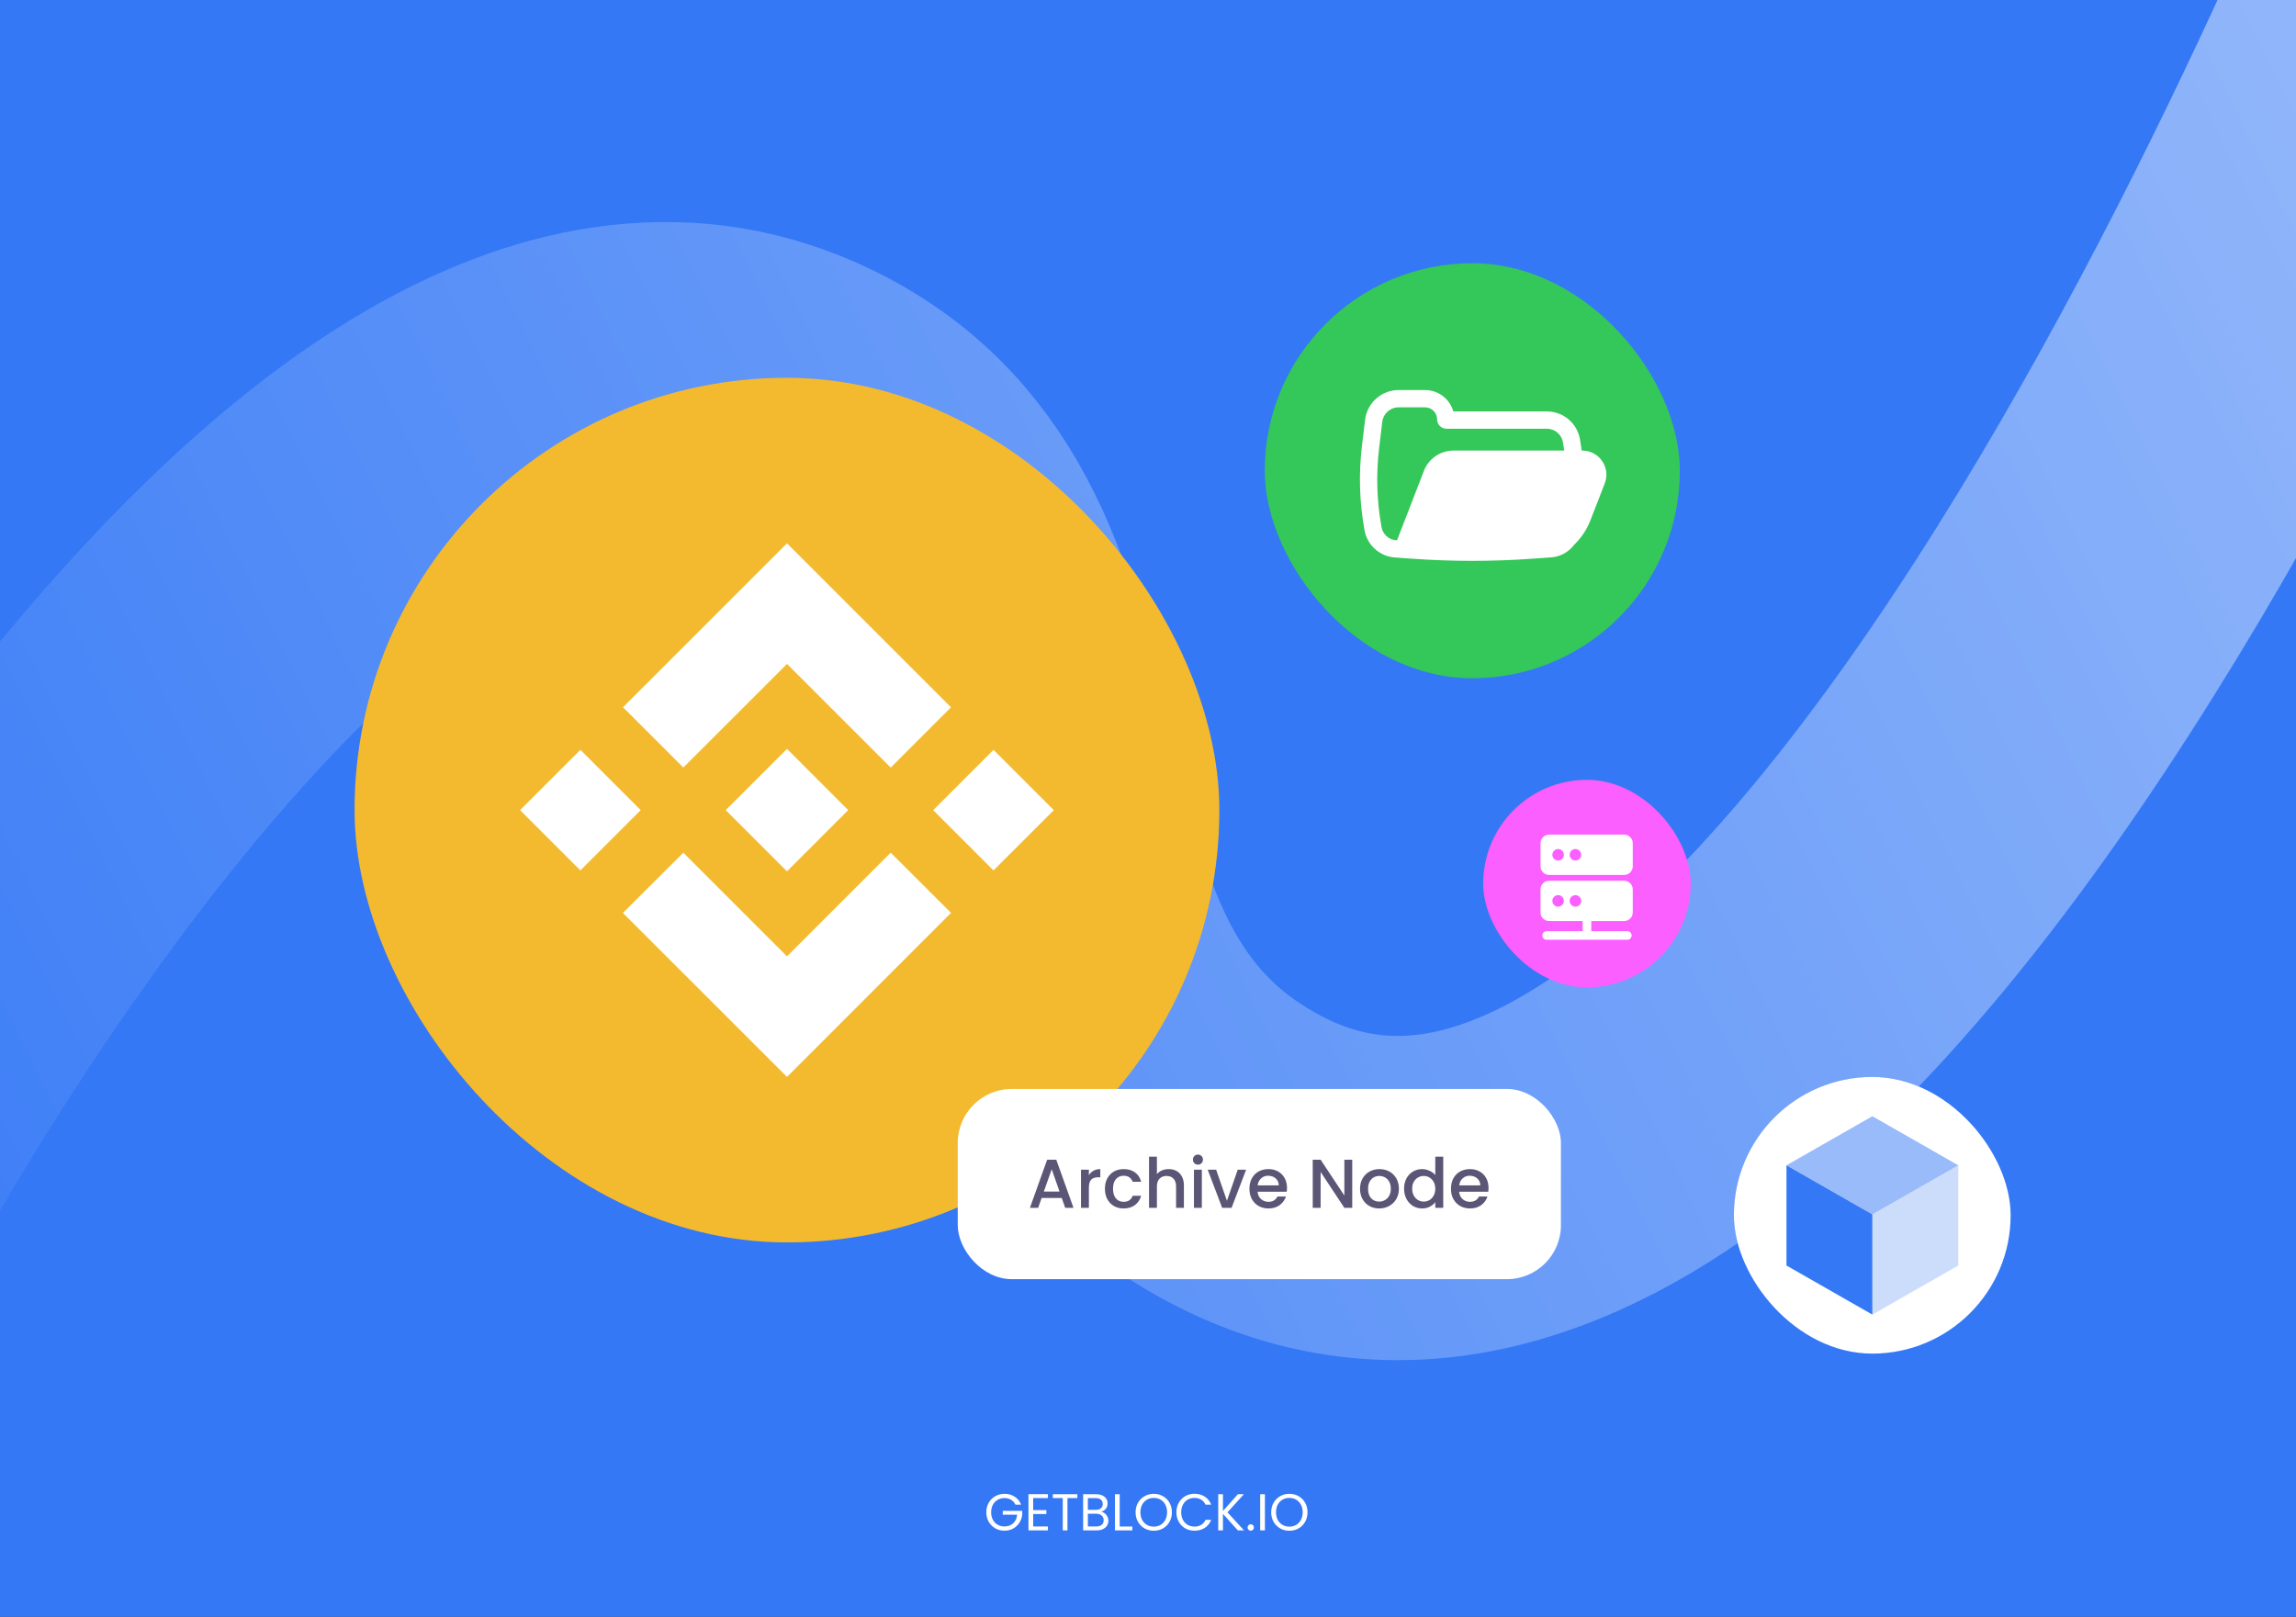 <svg width="1062" height="748" viewBox="0 0 1062 748" fill="none" xmlns="http://www.w3.org/2000/svg">
<rect x="0" y="0" width="1062" height="748" fill="#333333" stroke="none"/>
<g clip-path="url(#clip0_1004_1793)">
<rect width="1062" height="748" fill="#3478F6"/>
<path d="M-88.5 564.463C-88.5 564.463 155.328 96.948 365.5 189.963C504.209 251.352 433.244 442.39 559.5 526.463C839.693 713.043 1150.5 -101.037 1150.5 -101.037" stroke="url(#paint0_linear_1004_1793)" stroke-opacity="0.5" stroke-width="150"/>
<path d="M469.704 696.12C469.24 695.144 468.568 694.392 467.688 693.864C466.808 693.32 465.784 693.048 464.616 693.048C463.448 693.048 462.392 693.32 461.448 693.864C460.52 694.392 459.784 695.16 459.24 696.168C458.712 697.16 458.448 698.312 458.448 699.624C458.448 700.936 458.712 702.088 459.24 703.08C459.784 704.072 460.52 704.84 461.448 705.384C462.392 705.912 463.448 706.176 464.616 706.176C466.248 706.176 467.592 705.688 468.648 704.712C469.704 703.736 470.32 702.416 470.496 700.752H463.824V698.976H472.824V700.656C472.696 702.032 472.264 703.296 471.528 704.448C470.792 705.584 469.824 706.488 468.624 707.16C467.424 707.816 466.088 708.144 464.616 708.144C463.064 708.144 461.648 707.784 460.368 707.064C459.088 706.328 458.072 705.312 457.32 704.016C456.584 702.72 456.216 701.256 456.216 699.624C456.216 697.992 456.584 696.528 457.32 695.232C458.072 693.92 459.088 692.904 460.368 692.184C461.648 691.448 463.064 691.08 464.616 691.08C466.392 691.08 467.96 691.52 469.32 692.4C470.696 693.28 471.696 694.52 472.32 696.12H469.704ZM477.895 693.048V698.64H483.991V700.44H477.895V706.2H484.711V708H475.711V691.248H484.711V693.048H477.895ZM498.312 691.272V693.048H493.752V708H491.568V693.048H486.984V691.272H498.312ZM509.376 699.384C509.984 699.48 510.536 699.728 511.032 700.128C511.544 700.528 511.944 701.024 512.232 701.616C512.536 702.208 512.688 702.84 512.688 703.512C512.688 704.36 512.472 705.128 512.04 705.816C511.608 706.488 510.976 707.024 510.144 707.424C509.328 707.808 508.36 708 507.24 708H501V691.272H507C508.136 691.272 509.104 691.464 509.904 691.848C510.704 692.216 511.304 692.72 511.704 693.36C512.104 694 512.304 694.72 512.304 695.52C512.304 696.512 512.032 697.336 511.488 697.992C510.96 698.632 510.256 699.096 509.376 699.384ZM503.184 698.496H506.856C507.88 698.496 508.672 698.256 509.232 697.776C509.792 697.296 510.072 696.632 510.072 695.784C510.072 694.936 509.792 694.272 509.232 693.792C508.672 693.312 507.864 693.072 506.808 693.072H503.184V698.496ZM507.048 706.2C508.136 706.2 508.984 705.944 509.592 705.432C510.2 704.92 510.504 704.208 510.504 703.296C510.504 702.368 510.184 701.64 509.544 701.112C508.904 700.568 508.048 700.296 506.976 700.296H503.184V706.2H507.048ZM517.903 706.224H523.759V708H515.719V691.272H517.903V706.224ZM533.662 708.168C532.11 708.168 530.694 707.808 529.414 707.088C528.134 706.352 527.118 705.336 526.366 704.04C525.63 702.728 525.262 701.256 525.262 699.624C525.262 697.992 525.63 696.528 526.366 695.232C527.118 693.92 528.134 692.904 529.414 692.184C530.694 691.448 532.11 691.08 533.662 691.08C535.23 691.08 536.654 691.448 537.934 692.184C539.214 692.904 540.222 693.912 540.958 695.208C541.694 696.504 542.062 697.976 542.062 699.624C542.062 701.272 541.694 702.744 540.958 704.04C540.222 705.336 539.214 706.352 537.934 707.088C536.654 707.808 535.23 708.168 533.662 708.168ZM533.662 706.272C534.83 706.272 535.878 706 536.806 705.456C537.75 704.912 538.486 704.136 539.014 703.128C539.558 702.12 539.83 700.952 539.83 699.624C539.83 698.28 539.558 697.112 539.014 696.12C538.486 695.112 537.758 694.336 536.83 693.792C535.902 693.248 534.846 692.976 533.662 692.976C532.478 692.976 531.422 693.248 530.494 693.792C529.566 694.336 528.83 695.112 528.286 696.12C527.758 697.112 527.494 698.28 527.494 699.624C527.494 700.952 527.758 702.12 528.286 703.128C528.83 704.136 529.566 704.912 530.494 705.456C531.438 706 532.494 706.272 533.662 706.272ZM544.13 699.624C544.13 697.992 544.498 696.528 545.234 695.232C545.97 693.92 546.97 692.896 548.234 692.16C549.514 691.424 550.93 691.056 552.482 691.056C554.306 691.056 555.898 691.496 557.258 692.376C558.618 693.256 559.61 694.504 560.234 696.12H557.618C557.154 695.112 556.482 694.336 555.602 693.792C554.738 693.248 553.698 692.976 552.482 692.976C551.314 692.976 550.266 693.248 549.338 693.792C548.41 694.336 547.682 695.112 547.154 696.12C546.626 697.112 546.362 698.28 546.362 699.624C546.362 700.952 546.626 702.12 547.154 703.128C547.682 704.12 548.41 704.888 549.338 705.432C550.266 705.976 551.314 706.248 552.482 706.248C553.698 706.248 554.738 705.984 555.602 705.456C556.482 704.912 557.154 704.136 557.618 703.128H560.234C559.61 704.728 558.618 705.968 557.258 706.848C555.898 707.712 554.306 708.144 552.482 708.144C550.93 708.144 549.514 707.784 548.234 707.064C546.97 706.328 545.97 705.312 545.234 704.016C544.498 702.72 544.13 701.256 544.13 699.624ZM572.557 708L565.669 700.368V708H563.485V691.272H565.669V699.024L572.581 691.272H575.341L567.757 699.648L575.413 708H572.557ZM578.548 708.144C578.132 708.144 577.78 708 577.492 707.712C577.204 707.424 577.06 707.072 577.06 706.656C577.06 706.24 577.204 705.888 577.492 705.6C577.78 705.312 578.132 705.168 578.548 705.168C578.948 705.168 579.284 705.312 579.556 705.6C579.844 705.888 579.988 706.24 579.988 706.656C579.988 707.072 579.844 707.424 579.556 707.712C579.284 708 578.948 708.144 578.548 708.144ZM585.075 691.272V708H582.891V691.272H585.075ZM596.381 708.168C594.829 708.168 593.413 707.808 592.133 707.088C590.853 706.352 589.837 705.336 589.085 704.04C588.349 702.728 587.981 701.256 587.981 699.624C587.981 697.992 588.349 696.528 589.085 695.232C589.837 693.92 590.853 692.904 592.133 692.184C593.413 691.448 594.829 691.08 596.381 691.08C597.949 691.08 599.373 691.448 600.653 692.184C601.933 692.904 602.941 693.912 603.677 695.208C604.413 696.504 604.781 697.976 604.781 699.624C604.781 701.272 604.413 702.744 603.677 704.04C602.941 705.336 601.933 706.352 600.653 707.088C599.373 707.808 597.949 708.168 596.381 708.168ZM596.381 706.272C597.549 706.272 598.597 706 599.525 705.456C600.469 704.912 601.205 704.136 601.733 703.128C602.277 702.12 602.549 700.952 602.549 699.624C602.549 698.28 602.277 697.112 601.733 696.12C601.205 695.112 600.477 694.336 599.549 693.792C598.621 693.248 597.565 692.976 596.381 692.976C595.197 692.976 594.141 693.248 593.213 693.792C592.285 694.336 591.549 695.112 591.005 696.12C590.477 697.112 590.213 698.28 590.213 699.624C590.213 700.952 590.477 702.12 591.005 703.128C591.549 704.136 592.285 704.912 593.213 705.456C594.157 706 595.213 706.272 596.381 706.272Z" fill="white"/>
<rect x="164" y="174.781" width="400" height="400" rx="200" fill="#F3BA2F"/>
<path d="M316.075 355.078L364.023 307.15L411.99 355.117L439.873 327.214L364.023 251.344L288.172 327.194L316.075 355.078Z" fill="white"/>
<path d="M240.565 374.787L268.458 346.894L296.351 374.787L268.458 402.68L240.565 374.787Z" fill="white"/>
<path d="M316.074 394.485L364.022 442.433L411.989 394.465L439.892 422.329L439.873 422.349L364.022 498.219L288.171 422.388L288.132 422.349L316.074 394.485Z" fill="white"/>
<path d="M431.649 374.793L459.542 346.901L487.434 374.793L459.542 402.686L431.649 374.793Z" fill="white"/>
<path d="M392.316 374.773L364.023 346.461L343.101 367.383L340.683 369.782L335.73 374.734L335.691 374.773L335.73 374.832L364.023 403.105L392.316 374.793L392.336 374.773H392.316Z" fill="white"/>
<rect x="585" y="121.781" width="192" height="192" rx="96" fill="#34C759"/>
<path fill-rule="evenodd" clip-rule="evenodd" d="M731.603 208.448C731.472 207.482 731.331 206.517 731.177 205.554L730.835 203.413C729.634 195.886 723.141 190.347 715.518 190.347H672.228C670.622 184.635 665.376 180.448 659.151 180.448H646.929C639.02 180.448 632.359 186.357 631.416 194.209L629.963 206.311C628.402 219.308 628.805 232.467 631.158 245.344C632.417 252.234 638.179 257.398 645.164 257.898L653.239 258.475C671.723 259.798 690.277 259.798 708.761 258.475L717.497 257.85C721.809 257.542 725.627 255.351 728.087 252.053C731.36 248.914 733.935 245.079 735.602 240.794L742.265 223.659C745.112 216.34 739.713 208.448 731.86 208.448H731.603ZM646.929 188.448C643.07 188.448 639.819 191.331 639.359 195.163L637.906 207.265C636.441 219.466 636.819 231.818 639.028 243.906C639.63 247.206 642.39 249.679 645.735 249.918L646.194 249.951L658.631 217.82C660.818 212.171 666.252 208.448 672.309 208.448H723.525C723.446 207.903 723.364 207.359 723.277 206.815L722.935 204.674C722.353 201.029 719.209 198.347 715.518 198.347H669.05C666.666 198.347 664.733 196.414 664.733 194.031C664.733 190.947 662.234 188.448 659.151 188.448H646.929Z" fill="white"/>
<rect x="686.033" y="360.781" width="96" height="96" rx="48" fill="#FC5FFF"/>
<path fill-rule="evenodd" clip-rule="evenodd" d="M712.56 390.115C712.56 387.906 714.35 386.115 716.56 386.115H751.226C753.435 386.115 755.226 387.906 755.226 390.115V400.781C755.226 402.991 753.435 404.781 751.226 404.781H716.56C714.35 404.781 712.56 402.991 712.56 400.781V390.115ZM718.033 395.448C718.033 393.975 719.227 392.781 720.7 392.781C722.173 392.781 723.367 393.975 723.367 395.448C723.367 396.921 722.173 398.115 720.7 398.115C719.227 398.115 718.033 396.921 718.033 395.448ZM728.7 392.781C727.227 392.781 726.033 393.975 726.033 395.448C726.033 396.921 727.227 398.115 728.7 398.115C730.173 398.115 731.367 396.921 731.367 395.448C731.367 393.975 730.173 392.781 728.7 392.781Z" fill="white"/>
<path fill-rule="evenodd" clip-rule="evenodd" d="M712.56 411.448C712.56 409.239 714.35 407.448 716.56 407.448H751.226C753.435 407.448 755.226 409.239 755.226 411.448V422.115C755.226 424.324 753.435 426.115 751.226 426.115H736.033V430.781H752.7C753.805 430.781 754.7 431.677 754.7 432.781C754.7 433.886 753.805 434.781 752.7 434.781H715.367C714.262 434.781 713.367 433.886 713.367 432.781C713.367 431.677 714.262 430.781 715.367 430.781H732.033V426.115H716.56C714.35 426.115 712.56 424.324 712.56 422.115V411.448ZM718.033 416.781C718.033 415.309 719.227 414.115 720.7 414.115C722.173 414.115 723.367 415.309 723.367 416.781C723.367 418.254 722.173 419.448 720.7 419.448C719.227 419.448 718.033 418.254 718.033 416.781ZM726.033 416.781C726.033 415.309 727.227 414.115 728.7 414.115C730.173 414.115 731.367 415.309 731.367 416.781C731.367 418.254 730.173 419.448 728.7 419.448C727.227 419.448 726.033 418.254 726.033 416.781Z" fill="white"/>
<rect x="443" y="503.781" width="279" height="88" rx="25" fill="white"/>
<path d="M491.105 554.237H481.793L480.193 558.781H476.385L484.353 536.509H488.577L496.545 558.781H492.705L491.105 554.237ZM490.081 551.261L486.465 540.925L482.817 551.261H490.081ZM503.657 543.709C504.191 542.813 504.895 542.12 505.769 541.629C506.665 541.117 507.721 540.861 508.937 540.861V544.637H508.009C506.58 544.637 505.492 545 504.745 545.725C504.02 546.451 503.657 547.709 503.657 549.501V558.781H500.009V541.149H503.657V543.709ZM511.075 549.949C511.075 548.136 511.437 546.547 512.163 545.181C512.909 543.795 513.933 542.728 515.235 541.981C516.536 541.235 518.029 540.861 519.715 540.861C521.848 540.861 523.608 541.373 524.995 542.397C526.403 543.4 527.352 544.84 527.843 546.717H523.907C523.587 545.843 523.075 545.16 522.371 544.669C521.667 544.179 520.781 543.933 519.715 543.933C518.221 543.933 517.027 544.467 516.131 545.533C515.256 546.579 514.819 548.051 514.819 549.949C514.819 551.848 515.256 553.331 516.131 554.397C517.027 555.464 518.221 555.997 519.715 555.997C521.827 555.997 523.224 555.069 523.907 553.213H527.843C527.331 555.005 526.371 556.435 524.963 557.501C523.555 558.547 521.805 559.069 519.715 559.069C518.029 559.069 516.536 558.696 515.235 557.949C513.933 557.181 512.909 556.115 512.163 554.749C511.437 553.363 511.075 551.763 511.075 549.949ZM540.598 540.861C541.942 540.861 543.137 541.149 544.182 541.725C545.249 542.301 546.081 543.155 546.678 544.285C547.297 545.416 547.606 546.781 547.606 548.381V558.781H543.99V548.925C543.99 547.347 543.595 546.141 542.806 545.309C542.017 544.456 540.939 544.029 539.574 544.029C538.209 544.029 537.121 544.456 536.31 545.309C535.521 546.141 535.126 547.347 535.126 548.925V558.781H531.478V535.101H535.126V543.197C535.745 542.451 536.523 541.875 537.462 541.469C538.422 541.064 539.467 540.861 540.598 540.861ZM554.115 538.813C553.454 538.813 552.899 538.589 552.451 538.141C552.003 537.693 551.779 537.139 551.779 536.477C551.779 535.816 552.003 535.261 552.451 534.813C552.899 534.365 553.454 534.141 554.115 534.141C554.755 534.141 555.299 534.365 555.747 534.813C556.195 535.261 556.419 535.816 556.419 536.477C556.419 537.139 556.195 537.693 555.747 538.141C555.299 538.589 554.755 538.813 554.115 538.813ZM555.907 541.149V558.781H552.259V541.149H555.907ZM567.513 555.517L572.505 541.149H576.377L569.657 558.781H565.305L558.617 541.149H562.521L567.513 555.517ZM595.294 549.533C595.294 550.195 595.252 550.792 595.166 551.325H581.694C581.801 552.733 582.324 553.864 583.262 554.717C584.201 555.571 585.353 555.997 586.718 555.997C588.681 555.997 590.068 555.176 590.878 553.533H594.814C594.281 555.155 593.31 556.488 591.902 557.533C590.516 558.557 588.788 559.069 586.718 559.069C585.033 559.069 583.518 558.696 582.174 557.949C580.852 557.181 579.806 556.115 579.038 554.749C578.292 553.363 577.918 551.763 577.918 549.949C577.918 548.136 578.281 546.547 579.006 545.181C579.753 543.795 580.788 542.728 582.11 541.981C583.454 541.235 584.99 540.861 586.718 540.861C588.382 540.861 589.865 541.224 591.166 541.949C592.468 542.675 593.481 543.699 594.206 545.021C594.932 546.323 595.294 547.827 595.294 549.533ZM591.486 548.381C591.465 547.037 590.985 545.96 590.046 545.149C589.108 544.339 587.945 543.933 586.558 543.933C585.3 543.933 584.222 544.339 583.326 545.149C582.43 545.939 581.897 547.016 581.726 548.381H591.486ZM625.469 558.781H621.821L610.845 542.173V558.781H607.197V536.509H610.845L621.821 553.085V536.509H625.469V558.781ZM637.907 559.069C636.243 559.069 634.739 558.696 633.395 557.949C632.051 557.181 630.995 556.115 630.227 554.749C629.459 553.363 629.075 551.763 629.075 549.949C629.075 548.157 629.47 546.568 630.259 545.181C631.049 543.795 632.126 542.728 633.491 541.981C634.857 541.235 636.382 540.861 638.067 540.861C639.753 540.861 641.278 541.235 642.643 541.981C644.009 542.728 645.086 543.795 645.875 545.181C646.665 546.568 647.059 548.157 647.059 549.949C647.059 551.741 646.654 553.331 645.843 554.717C645.033 556.104 643.923 557.181 642.515 557.949C641.129 558.696 639.593 559.069 637.907 559.069ZM637.907 555.901C638.846 555.901 639.721 555.677 640.531 555.229C641.363 554.781 642.035 554.109 642.547 553.213C643.059 552.317 643.315 551.229 643.315 549.949C643.315 548.669 643.07 547.592 642.579 546.717C642.089 545.821 641.438 545.149 640.627 544.701C639.817 544.253 638.942 544.029 638.003 544.029C637.065 544.029 636.19 544.253 635.379 544.701C634.59 545.149 633.961 545.821 633.491 546.717C633.022 547.592 632.787 548.669 632.787 549.949C632.787 551.848 633.267 553.32 634.227 554.365C635.209 555.389 636.435 555.901 637.907 555.901ZM649.45 549.885C649.45 548.115 649.812 546.547 650.538 545.181C651.284 543.816 652.287 542.76 653.546 542.013C654.826 541.245 656.244 540.861 657.802 540.861C658.954 540.861 660.084 541.117 661.194 541.629C662.324 542.12 663.22 542.781 663.882 543.613V535.101H667.562V558.781H663.882V556.125C663.284 556.979 662.452 557.683 661.386 558.237C660.34 558.792 659.135 559.069 657.77 559.069C656.234 559.069 654.826 558.685 653.546 557.917C652.287 557.128 651.284 556.04 650.538 554.653C649.812 553.245 649.45 551.656 649.45 549.885ZM663.882 549.949C663.882 548.733 663.626 547.677 663.114 546.781C662.623 545.885 661.972 545.203 661.162 544.733C660.351 544.264 659.476 544.029 658.538 544.029C657.599 544.029 656.724 544.264 655.914 544.733C655.103 545.181 654.442 545.853 653.93 546.749C653.439 547.624 653.194 548.669 653.194 549.885C653.194 551.101 653.439 552.168 653.93 553.085C654.442 554.003 655.103 554.707 655.914 555.197C656.746 555.667 657.62 555.901 658.538 555.901C659.476 555.901 660.351 555.667 661.162 555.197C661.972 554.728 662.623 554.045 663.114 553.149C663.626 552.232 663.882 551.165 663.882 549.949ZM688.513 549.533C688.513 550.195 688.47 550.792 688.385 551.325H674.913C675.02 552.733 675.542 553.864 676.481 554.717C677.42 555.571 678.572 555.997 679.937 555.997C681.9 555.997 683.286 555.176 684.097 553.533H688.033C687.5 555.155 686.529 556.488 685.121 557.533C683.734 558.557 682.006 559.069 679.937 559.069C678.252 559.069 676.737 558.696 675.393 557.949C674.07 557.181 673.025 556.115 672.257 554.749C671.51 553.363 671.137 551.763 671.137 549.949C671.137 548.136 671.5 546.547 672.225 545.181C672.972 543.795 674.006 542.728 675.329 541.981C676.673 541.235 678.209 540.861 679.937 540.861C681.601 540.861 683.084 541.224 684.385 541.949C685.686 542.675 686.7 543.699 687.425 545.021C688.15 546.323 688.513 547.827 688.513 549.533ZM684.705 548.381C684.684 547.037 684.204 545.96 683.265 545.149C682.326 544.339 681.164 543.933 679.777 543.933C678.518 543.933 677.441 544.339 676.545 545.149C675.649 545.939 675.116 547.016 674.945 548.381H684.705Z" fill="#5B5675"/>
<g clip-path="url(#clip1_1004_1793)">
<rect x="802" y="498.219" width="128" height="128" rx="64" fill="#3478F6"/>
<rect x="802" y="498.219" width="128" height="128" rx="64" fill="white"/>
<path d="M866.053 561.812V608.173L826.32 585.466V539.104L866.053 561.812Z" fill="#3478F6"/>
<path opacity="0.25" d="M866.053 561.812L905.787 539.104V585.466L866.053 608.173V561.812Z" fill="#3478F6"/>
<path opacity="0.5" d="M866.053 516.396L905.786 539.104L866.053 561.811L826.32 539.104L866.053 516.396Z" fill="#3478F6"/>
</g>
</g>
<defs>
<linearGradient id="paint0_linear_1004_1793" x1="1150.5" y1="-113.537" x2="-199.5" y2="550.463" gradientUnits="userSpaceOnUse">
<stop stop-color="white"/>
<stop offset="1" stop-color="white" stop-opacity="0"/>
</linearGradient>
<clipPath id="clip0_1004_1793">
<rect width="1062" height="748" fill="white"/>
</clipPath>
<clipPath id="clip1_1004_1793">
<rect x="802" y="498.219" width="128" height="128" rx="64" fill="white"/>
</clipPath>
</defs>
</svg>

